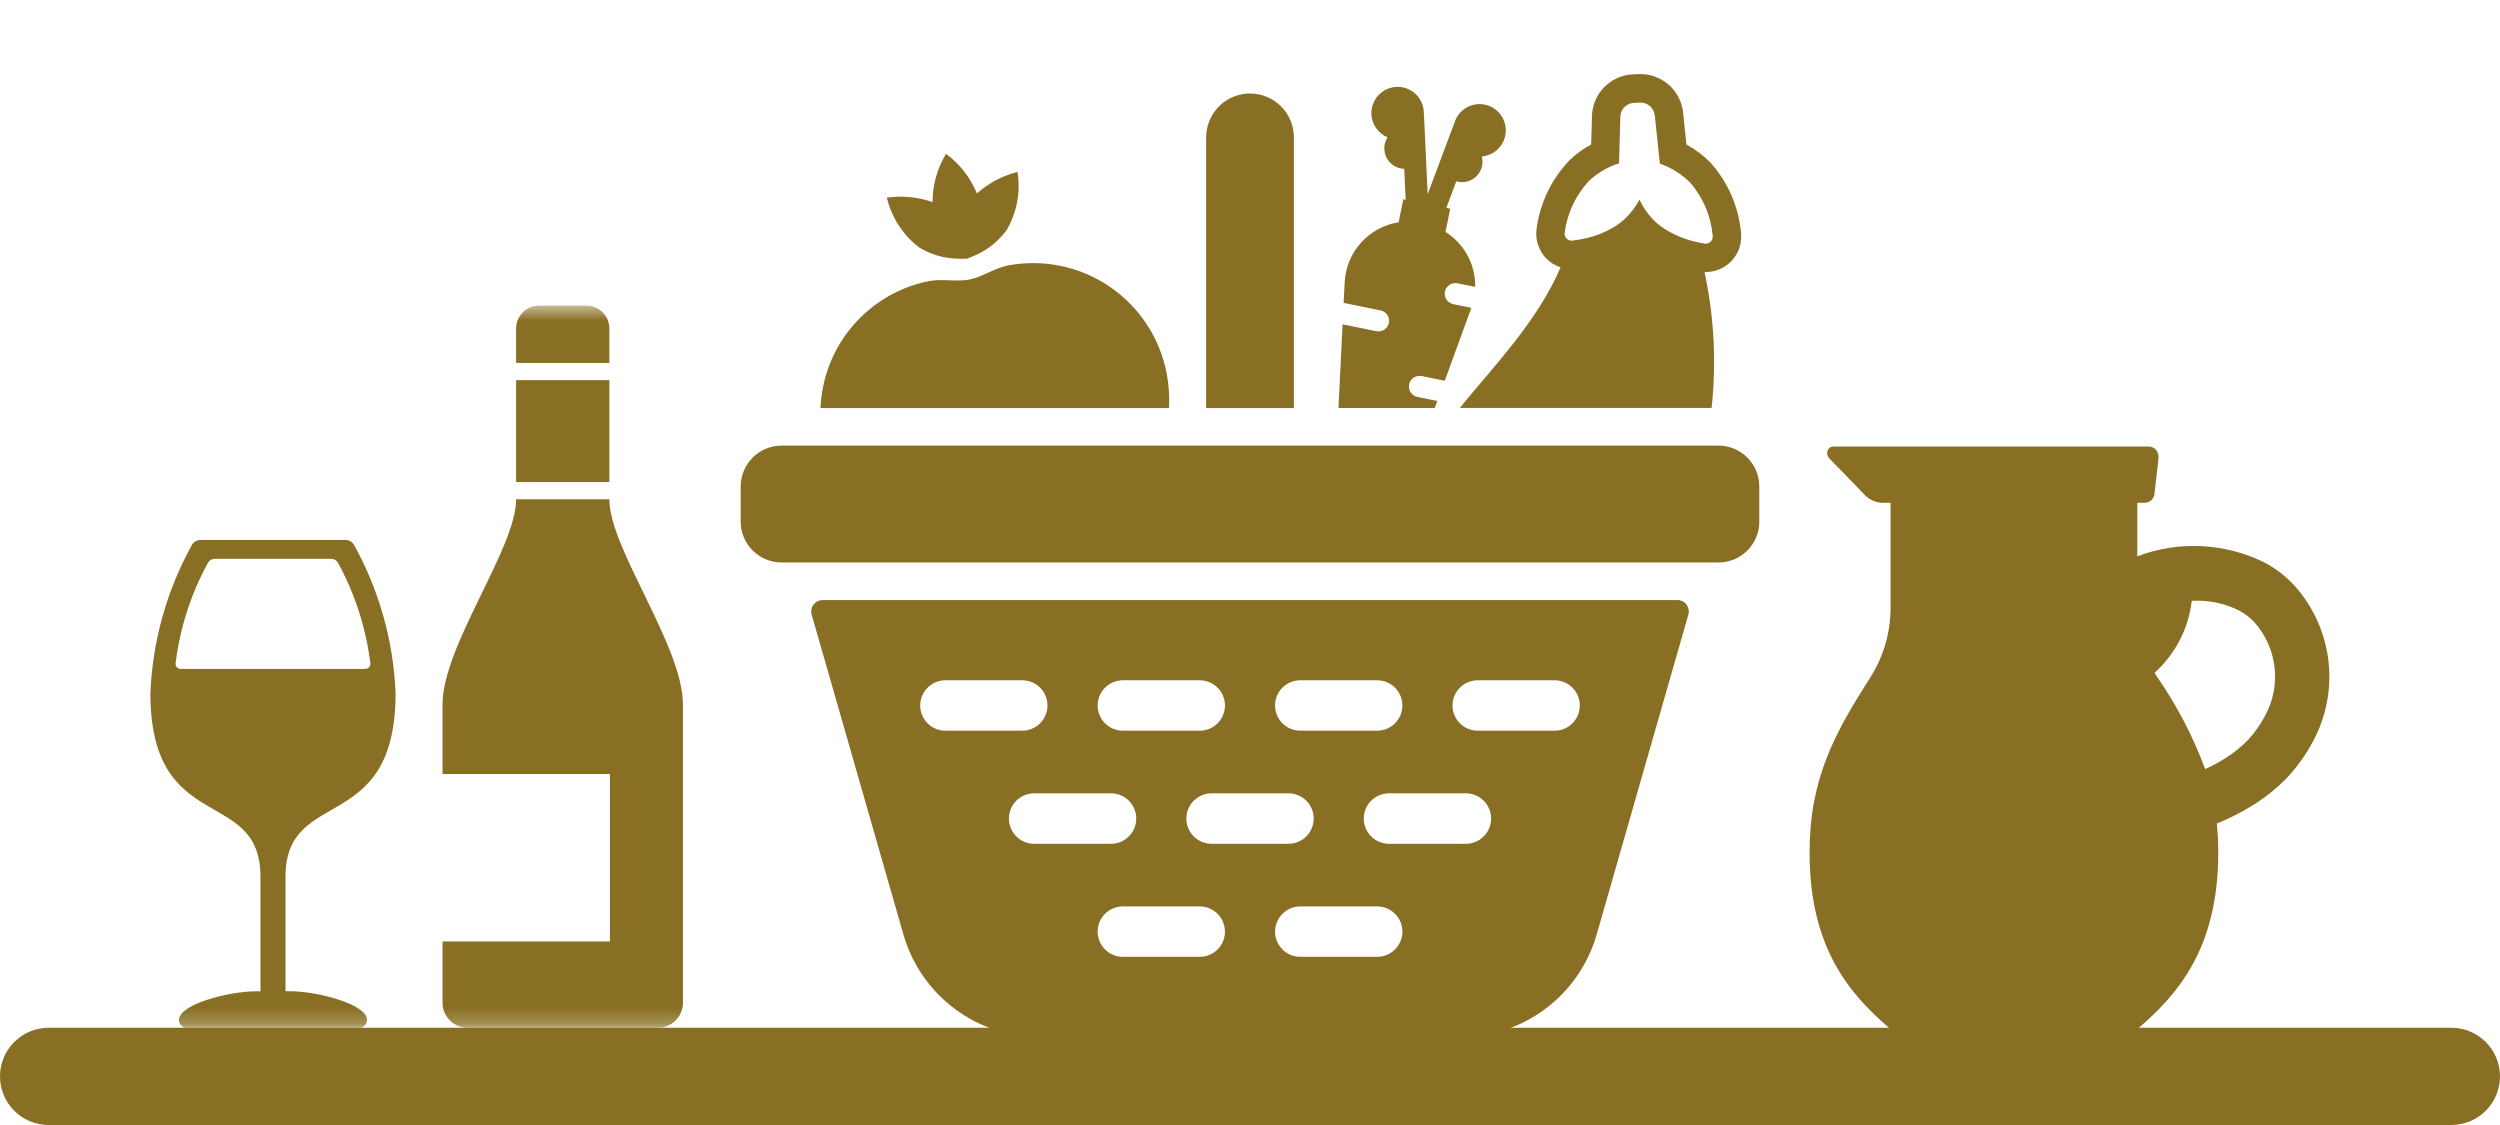 <svg width="160" height="72" viewBox="0 0 160 72" fill="none" xmlns="http://www.w3.org/2000/svg">
<g clip-path="url(#clip0_12326_1211)">
<mask id="mask0_12326_1211" style="mask-type:luminance" maskUnits="userSpaceOnUse" x="3" y="19" width="47" height="47">
<path d="M3.555 19.557H49.777V65.779H3.555V19.557Z" fill="white"/>
</mask>
<g mask="url(#mask0_12326_1211)">
<path fill-rule="evenodd" clip-rule="evenodd" d="M36.014 23.229H33.031V21.029C33.03 20.835 33.068 20.644 33.142 20.466C33.215 20.287 33.323 20.125 33.46 19.988C33.596 19.851 33.758 19.743 33.937 19.669C34.115 19.595 34.306 19.557 34.5 19.557H37.529C37.919 19.557 38.292 19.712 38.568 19.987C38.844 20.263 38.999 20.637 38.999 21.027V23.227L36.014 23.229ZM39 30.853V24.328H33.031V30.854H39V30.853ZM39 31.953H33.031C33.031 35.112 28.321 41.325 28.321 45.096V49.538H39.036V60.252H28.321V64.176C28.321 64.6 28.489 65.007 28.789 65.307C29.089 65.607 29.496 65.776 29.921 65.776H42.108C42.532 65.776 42.939 65.607 43.239 65.307C43.539 65.007 43.708 64.6 43.708 64.176V45.096C43.708 41.324 38.998 35.112 38.998 31.953M23.486 65.281C23.486 65.413 23.433 65.54 23.339 65.634C23.245 65.728 23.118 65.781 22.986 65.781H11.952C11.819 65.781 11.692 65.728 11.598 65.634C11.504 65.54 11.452 65.413 11.452 65.281C11.452 64.267 14.661 63.444 16.37 63.444H16.67V56.111C16.67 50.28 9.625 53.547 9.625 44.358C9.76 41.036 10.669 37.791 12.279 34.883C12.333 34.784 12.413 34.701 12.51 34.644C12.608 34.586 12.719 34.556 12.832 34.557H22.109C22.222 34.556 22.333 34.586 22.431 34.644C22.529 34.701 22.609 34.783 22.664 34.883C24.273 37.792 25.182 41.036 25.318 44.358C25.318 53.546 18.273 50.28 18.273 56.111V63.439H18.573C20.282 63.439 23.491 64.262 23.491 65.276M23.381 42.811C23.425 42.81 23.47 42.801 23.511 42.783C23.552 42.765 23.588 42.739 23.619 42.706C23.649 42.673 23.672 42.634 23.686 42.592C23.701 42.549 23.706 42.504 23.703 42.46C23.425 40.204 22.724 38.021 21.636 36.026C21.592 35.946 21.527 35.88 21.449 35.835C21.371 35.789 21.282 35.764 21.192 35.765H13.747C13.656 35.765 13.567 35.789 13.489 35.835C13.411 35.881 13.347 35.947 13.303 36.026C12.215 38.021 11.514 40.204 11.236 42.46C11.232 42.504 11.238 42.549 11.252 42.592C11.267 42.634 11.29 42.673 11.32 42.706C11.35 42.739 11.387 42.765 11.428 42.783C11.469 42.801 11.513 42.81 11.558 42.811H23.381Z" fill="#896F24"/>
</g>
<mask id="mask1_12326_1211" style="mask-type:luminance" maskUnits="userSpaceOnUse" x="109" y="23" width="47" height="47">
<path d="M109.334 23.111H155.556V69.333H109.334V23.111Z" fill="white"/>
</mask>
<g mask="url(#mask1_12326_1211)">
<path d="M120.993 65.864C118.433 63.676 115.812 60.733 115.812 54.572C115.812 49.829 117.431 46.903 119.698 43.359C120.552 42.014 121.003 40.453 120.998 38.859V32.179H120.51C120.29 32.177 120.073 32.131 119.871 32.043C119.67 31.955 119.488 31.827 119.337 31.667L117.061 29.32C117.003 29.259 116.963 29.182 116.946 29.1C116.928 29.017 116.933 28.931 116.961 28.851C116.985 28.775 117.032 28.707 117.096 28.659C117.16 28.61 117.237 28.583 117.317 28.58H137.546C137.634 28.582 137.72 28.603 137.799 28.642C137.877 28.682 137.946 28.739 137.999 28.809C138.115 28.961 138.167 29.152 138.144 29.341L137.887 31.59C137.877 31.745 137.81 31.891 137.699 32C137.589 32.108 137.442 32.173 137.287 32.18H136.787V35.603C138.1 35.106 139.501 34.884 140.903 34.953C142.305 35.022 143.677 35.38 144.935 36.003C145.681 36.399 146.351 36.924 146.913 37.554C148.086 38.891 148.822 40.555 149.023 42.323C149.223 44.09 148.879 45.876 148.035 47.442C147.591 48.281 147.04 49.058 146.395 49.754C145.716 50.454 144.95 51.065 144.117 51.572C143.416 52.006 142.68 52.379 141.917 52.688C141.903 52.693 141.889 52.697 141.875 52.7C141.934 53.294 141.968 53.913 141.968 54.571C141.968 60.732 139.348 63.671 136.789 65.863L120.993 65.864ZM138.08 43.354C139.335 45.176 140.36 47.147 141.13 49.221C141.528 49.04 141.915 48.835 142.289 48.608C142.873 48.255 143.411 47.829 143.889 47.341C144.317 46.87 144.683 46.347 144.978 45.783C145.484 44.844 145.692 43.773 145.572 42.713C145.452 41.654 145.011 40.656 144.308 39.853C144.021 39.537 143.68 39.274 143.302 39.075C142.365 38.606 141.321 38.392 140.275 38.454C140.066 40.225 139.221 41.859 137.898 43.054C137.958 43.154 138.016 43.263 138.081 43.363" fill="#896F24"/>
</g>
<mask id="mask2_12326_1211" style="mask-type:luminance" maskUnits="userSpaceOnUse" x="44" y="0" width="72" height="72">
<path d="M44.445 0H115.556V71.111H44.445V0Z" fill="white"/>
</mask>
<g mask="url(#mask2_12326_1211)">
<path d="M88.891 20.666C88.926 20.49 88.889 20.307 88.789 20.157C88.69 20.007 88.535 19.903 88.359 19.866L85.993 19.387L86.058 18.072C86.105 17.132 86.473 16.236 87.102 15.535C87.731 14.834 88.582 14.371 89.512 14.224L89.812 12.754L89.963 12.784L89.873 10.805C89.641 10.8 89.414 10.732 89.216 10.61C89.019 10.488 88.857 10.315 88.748 10.11C88.639 9.904 88.587 9.674 88.596 9.442C88.606 9.209 88.677 8.984 88.802 8.788C88.525 8.673 88.283 8.485 88.103 8.244C87.922 8.003 87.81 7.718 87.777 7.419C87.744 7.12 87.793 6.818 87.917 6.544C88.041 6.27 88.236 6.034 88.483 5.861C88.729 5.688 89.017 5.585 89.317 5.562C89.617 5.538 89.918 5.596 90.188 5.729C90.458 5.861 90.687 6.064 90.852 6.316C91.017 6.567 91.111 6.859 91.125 7.159V7.35H91.135L91.371 12.433L93.052 7.933L93.062 7.938C93.077 7.877 93.096 7.816 93.117 7.757C93.222 7.475 93.4 7.226 93.634 7.037C93.867 6.847 94.147 6.724 94.445 6.68C94.742 6.635 95.046 6.672 95.325 6.785C95.603 6.898 95.846 7.084 96.029 7.323C96.211 7.562 96.326 7.846 96.361 8.145C96.396 8.443 96.35 8.746 96.229 9.021C96.107 9.296 95.914 9.533 95.67 9.708C95.425 9.883 95.138 9.989 94.838 10.015C94.897 10.24 94.895 10.476 94.832 10.7C94.77 10.923 94.649 11.126 94.483 11.288C94.316 11.45 94.11 11.565 93.885 11.621C93.659 11.677 93.423 11.673 93.2 11.608L92.565 13.308L92.813 13.358L92.513 14.841C93.106 15.215 93.592 15.736 93.925 16.352C94.257 16.969 94.426 17.66 94.413 18.361L93.277 18.13C93.1 18.094 92.916 18.13 92.766 18.23C92.615 18.329 92.51 18.485 92.474 18.662C92.438 18.839 92.474 19.023 92.574 19.174C92.674 19.324 92.829 19.429 93.006 19.465L94.17 19.701L94.165 19.711L92.465 24.367L90.987 24.067C90.81 24.031 90.626 24.067 90.475 24.167C90.324 24.267 90.219 24.423 90.183 24.6C90.147 24.777 90.183 24.962 90.283 25.112C90.383 25.263 90.539 25.368 90.716 25.404L91.99 25.662L91.824 26.114H85.662L85.925 20.758L88.087 21.197C88.264 21.232 88.447 21.195 88.597 21.096C88.747 20.996 88.851 20.841 88.887 20.665M98.946 16.531C98.706 16.278 98.527 15.973 98.423 15.64C98.319 15.307 98.293 14.954 98.346 14.609C98.57 12.964 99.313 11.433 100.466 10.239C100.876 9.848 101.337 9.514 101.836 9.246L101.886 7.42C101.906 6.726 102.188 6.065 102.676 5.571C103.164 5.077 103.821 4.786 104.515 4.758L104.891 4.743C105.585 4.719 106.262 4.959 106.787 5.414C107.311 5.869 107.644 6.506 107.718 7.196L107.931 9.246C108.51 9.56 109.037 9.96 109.495 10.433C110.596 11.675 111.272 13.236 111.425 14.888C111.486 15.441 111.342 15.996 111.021 16.45C110.7 16.904 110.224 17.224 109.683 17.351C109.489 17.395 109.29 17.415 109.091 17.409C109.703 20.267 109.856 23.203 109.543 26.109H93.432C93.778 25.675 94.132 25.254 94.471 24.852C96.511 22.452 98.638 19.998 99.877 17.108C99.524 16.994 99.204 16.794 98.946 16.526M100.14 14.885C100.123 14.997 100.149 15.111 100.213 15.203C100.277 15.296 100.374 15.361 100.484 15.385C100.534 15.398 100.586 15.403 100.637 15.398C100.928 15.364 101.217 15.315 101.502 15.25C102.122 15.109 102.716 14.873 103.263 14.55C103.543 14.383 103.803 14.185 104.038 13.96C104.395 13.615 104.694 13.216 104.925 12.778C105.137 13.23 105.418 13.646 105.76 14.01C105.986 14.244 106.237 14.453 106.508 14.632C107.149 15.042 107.859 15.334 108.603 15.492C108.784 15.532 108.952 15.565 109.095 15.592C109.153 15.6 109.212 15.597 109.268 15.584C109.347 15.566 109.418 15.527 109.476 15.471C109.527 15.423 109.565 15.365 109.589 15.299C109.612 15.234 109.62 15.164 109.611 15.095C109.505 13.839 109.003 12.649 108.179 11.695C107.631 11.145 106.964 10.727 106.23 10.473L105.906 7.387C105.882 7.156 105.77 6.942 105.594 6.79C105.418 6.638 105.191 6.558 104.958 6.567L104.584 6.582C104.525 6.584 104.466 6.592 104.408 6.605C104.211 6.651 104.035 6.762 103.907 6.919C103.779 7.076 103.707 7.271 103.701 7.473L103.62 10.451C102.914 10.675 102.266 11.05 101.72 11.551C100.855 12.469 100.302 13.637 100.14 14.888M82.808 26.115V8.79C82.808 8.046 82.513 7.332 81.986 6.805C81.46 6.279 80.746 5.983 80.001 5.983C79.257 5.983 78.543 6.279 78.016 6.805C77.49 7.332 77.194 8.046 77.194 8.79V26.115H82.808ZM74.815 26.115C74.857 25.378 74.808 24.64 74.669 23.915C74.241 21.651 72.93 19.649 71.026 18.351C69.123 17.052 66.781 16.562 64.516 16.989C63.628 17.165 62.89 17.722 62.047 17.889C61.204 18.056 60.311 17.819 59.423 17.994C57.529 18.38 55.819 19.39 54.566 20.863C53.313 22.335 52.59 24.185 52.512 26.117L74.815 26.115ZM58.795 15.815C59.533 16.277 60.381 16.532 61.251 16.553C61.435 16.565 61.619 16.566 61.803 16.558C61.826 16.561 61.849 16.561 61.871 16.558L61.931 16.538C62.106 16.476 62.276 16.405 62.443 16.325C63.241 15.974 63.93 15.415 64.437 14.707C65.083 13.589 65.325 12.282 65.122 11.007C64.156 11.246 63.264 11.719 62.522 12.382C62.108 11.371 61.424 10.492 60.545 9.843C59.981 10.775 59.684 11.845 59.685 12.934C58.747 12.603 57.742 12.506 56.757 12.651C57.056 13.906 57.775 15.021 58.794 15.812M112.594 33.385V31.135C112.595 30.792 112.527 30.451 112.396 30.134C112.265 29.817 112.072 29.528 111.829 29.285C111.587 29.042 111.298 28.849 110.981 28.718C110.664 28.586 110.324 28.518 109.98 28.518H50.019C49.326 28.519 48.661 28.794 48.171 29.285C47.681 29.776 47.405 30.441 47.405 31.134V33.384C47.405 34.077 47.681 34.742 48.171 35.232C48.661 35.723 49.326 35.998 50.019 35.998H109.982C110.326 35.998 110.666 35.931 110.983 35.8C111.3 35.668 111.589 35.476 111.831 35.233C112.074 34.99 112.267 34.702 112.398 34.385C112.529 34.067 112.597 33.727 112.596 33.384M108.055 39.335L102.187 59.809C101.645 61.7 100.502 63.362 98.931 64.546C97.36 65.729 95.446 66.369 93.479 66.369H66.525C64.559 66.369 62.646 65.729 61.075 64.546C59.505 63.362 58.362 61.7 57.82 59.809L51.946 39.335C51.916 39.227 51.91 39.112 51.931 39.002C51.951 38.891 51.997 38.786 52.065 38.696C52.133 38.606 52.221 38.532 52.322 38.482C52.422 38.431 52.533 38.404 52.646 38.404H107.355C107.468 38.404 107.58 38.43 107.681 38.481C107.782 38.531 107.87 38.605 107.938 38.695C108.005 38.785 108.051 38.89 108.072 39.001C108.092 39.112 108.087 39.227 108.055 39.335ZM81.603 45.151C81.603 45.363 81.645 45.573 81.727 45.769C81.808 45.965 81.927 46.143 82.077 46.292C82.227 46.442 82.405 46.561 82.601 46.642C82.797 46.723 83.007 46.764 83.219 46.764H88.139C88.567 46.764 88.977 46.594 89.28 46.292C89.582 45.989 89.752 45.579 89.752 45.151C89.752 44.723 89.582 44.313 89.28 44.011C88.977 43.708 88.567 43.538 88.139 43.538H83.219C83.007 43.538 82.797 43.579 82.601 43.66C82.405 43.741 82.227 43.86 82.077 44.01C81.927 44.16 81.808 44.337 81.727 44.533C81.645 44.729 81.603 44.939 81.603 45.151ZM82.461 50.773H77.541C77.113 50.773 76.703 50.943 76.4 51.246C76.097 51.549 75.927 51.959 75.927 52.388C75.927 52.816 76.097 53.226 76.4 53.529C76.703 53.832 77.113 54.002 77.541 54.002H82.461C82.889 54.002 83.3 53.832 83.603 53.529C83.906 53.226 84.076 52.816 84.076 52.388C84.076 51.959 83.906 51.549 83.603 51.246C83.3 50.943 82.889 50.773 82.461 50.773ZM70.249 45.151C70.249 45.579 70.419 45.989 70.722 46.292C71.024 46.594 71.434 46.764 71.862 46.764H76.784C77.212 46.764 77.622 46.594 77.925 46.292C78.227 45.989 78.397 45.579 78.397 45.151C78.397 44.723 78.227 44.313 77.925 44.011C77.622 43.708 77.212 43.538 76.784 43.538H71.862C71.434 43.538 71.024 43.708 70.722 44.011C70.419 44.313 70.249 44.723 70.249 45.151ZM60.508 46.764H65.425C65.853 46.764 66.263 46.594 66.566 46.292C66.868 45.989 67.038 45.579 67.038 45.151C67.038 44.723 66.868 44.313 66.566 44.011C66.263 43.708 65.853 43.538 65.425 43.538H60.505C60.078 43.538 59.667 43.708 59.365 44.011C59.062 44.313 58.892 44.723 58.892 45.151C58.892 45.579 59.062 45.989 59.365 46.292C59.667 46.594 60.078 46.764 60.505 46.764M71.105 54.002C71.534 54.002 71.944 53.832 72.247 53.529C72.55 53.226 72.72 52.816 72.72 52.388C72.72 51.959 72.55 51.549 72.247 51.246C71.944 50.943 71.534 50.773 71.105 50.773H66.185C65.757 50.773 65.347 50.943 65.044 51.246C64.741 51.549 64.571 51.959 64.571 52.388C64.571 52.816 64.741 53.226 65.044 53.529C65.347 53.832 65.757 54.002 66.185 54.002H71.105ZM78.395 59.624C78.395 59.196 78.225 58.786 77.923 58.483C77.62 58.181 77.21 58.011 76.782 58.011H71.862C71.434 58.011 71.024 58.181 70.722 58.483C70.419 58.786 70.249 59.196 70.249 59.624C70.249 60.052 70.419 60.462 70.722 60.765C71.024 61.067 71.434 61.237 71.862 61.237H76.784C76.996 61.237 77.206 61.195 77.402 61.114C77.597 61.033 77.775 60.914 77.925 60.765C78.075 60.615 78.194 60.437 78.275 60.241C78.356 60.046 78.397 59.836 78.397 59.624M89.754 59.624C89.754 59.412 89.712 59.202 89.631 59.006C89.55 58.81 89.431 58.633 89.281 58.483C89.13 58.333 88.952 58.214 88.756 58.133C88.56 58.052 88.35 58.011 88.138 58.011H83.218C82.79 58.011 82.38 58.181 82.078 58.483C81.775 58.786 81.605 59.196 81.605 59.624C81.605 60.052 81.775 60.462 82.078 60.765C82.38 61.067 82.79 61.237 83.218 61.237H88.138C88.35 61.237 88.56 61.196 88.756 61.115C88.952 61.034 89.13 60.915 89.281 60.765C89.431 60.616 89.55 60.438 89.631 60.242C89.712 60.046 89.754 59.836 89.754 59.624ZM95.431 52.389C95.431 52.177 95.39 51.967 95.309 51.77C95.227 51.574 95.108 51.396 94.958 51.246C94.808 51.096 94.63 50.977 94.434 50.896C94.238 50.815 94.028 50.773 93.815 50.773H88.895C88.467 50.773 88.056 50.943 87.754 51.246C87.451 51.549 87.281 51.959 87.281 52.388C87.281 52.816 87.451 53.226 87.754 53.529C88.056 53.832 88.467 54.002 88.895 54.002H93.815C94.027 54.002 94.237 53.961 94.433 53.88C94.629 53.799 94.808 53.68 94.957 53.53C95.108 53.381 95.227 53.203 95.308 53.007C95.389 52.811 95.431 52.601 95.431 52.389ZM101.108 45.151C101.108 44.723 100.938 44.313 100.636 44.011C100.333 43.708 99.923 43.538 99.495 43.538H94.573C94.145 43.538 93.735 43.708 93.433 44.011C93.13 44.313 92.96 44.723 92.96 45.151C92.96 45.579 93.13 45.989 93.433 46.292C93.735 46.594 94.145 46.764 94.573 46.764H99.495C99.923 46.764 100.333 46.594 100.636 46.292C100.938 45.989 101.108 45.579 101.108 45.151Z" fill="#896F24"/>
</g>
<path d="M156.889 65.777H3.111C1.393 65.777 0 67.17 0 68.888C0 70.606 1.393 71.999 3.111 71.999H156.889C158.607 71.999 160 70.606 160 68.888C160 67.17 158.607 65.777 156.889 65.777Z" fill="#896F24"/>
</g>
<defs>
<clipPath id="clip0_12326_1211">
<rect width="160" height="72" fill="white"/>
</clipPath>
</defs>
</svg>
